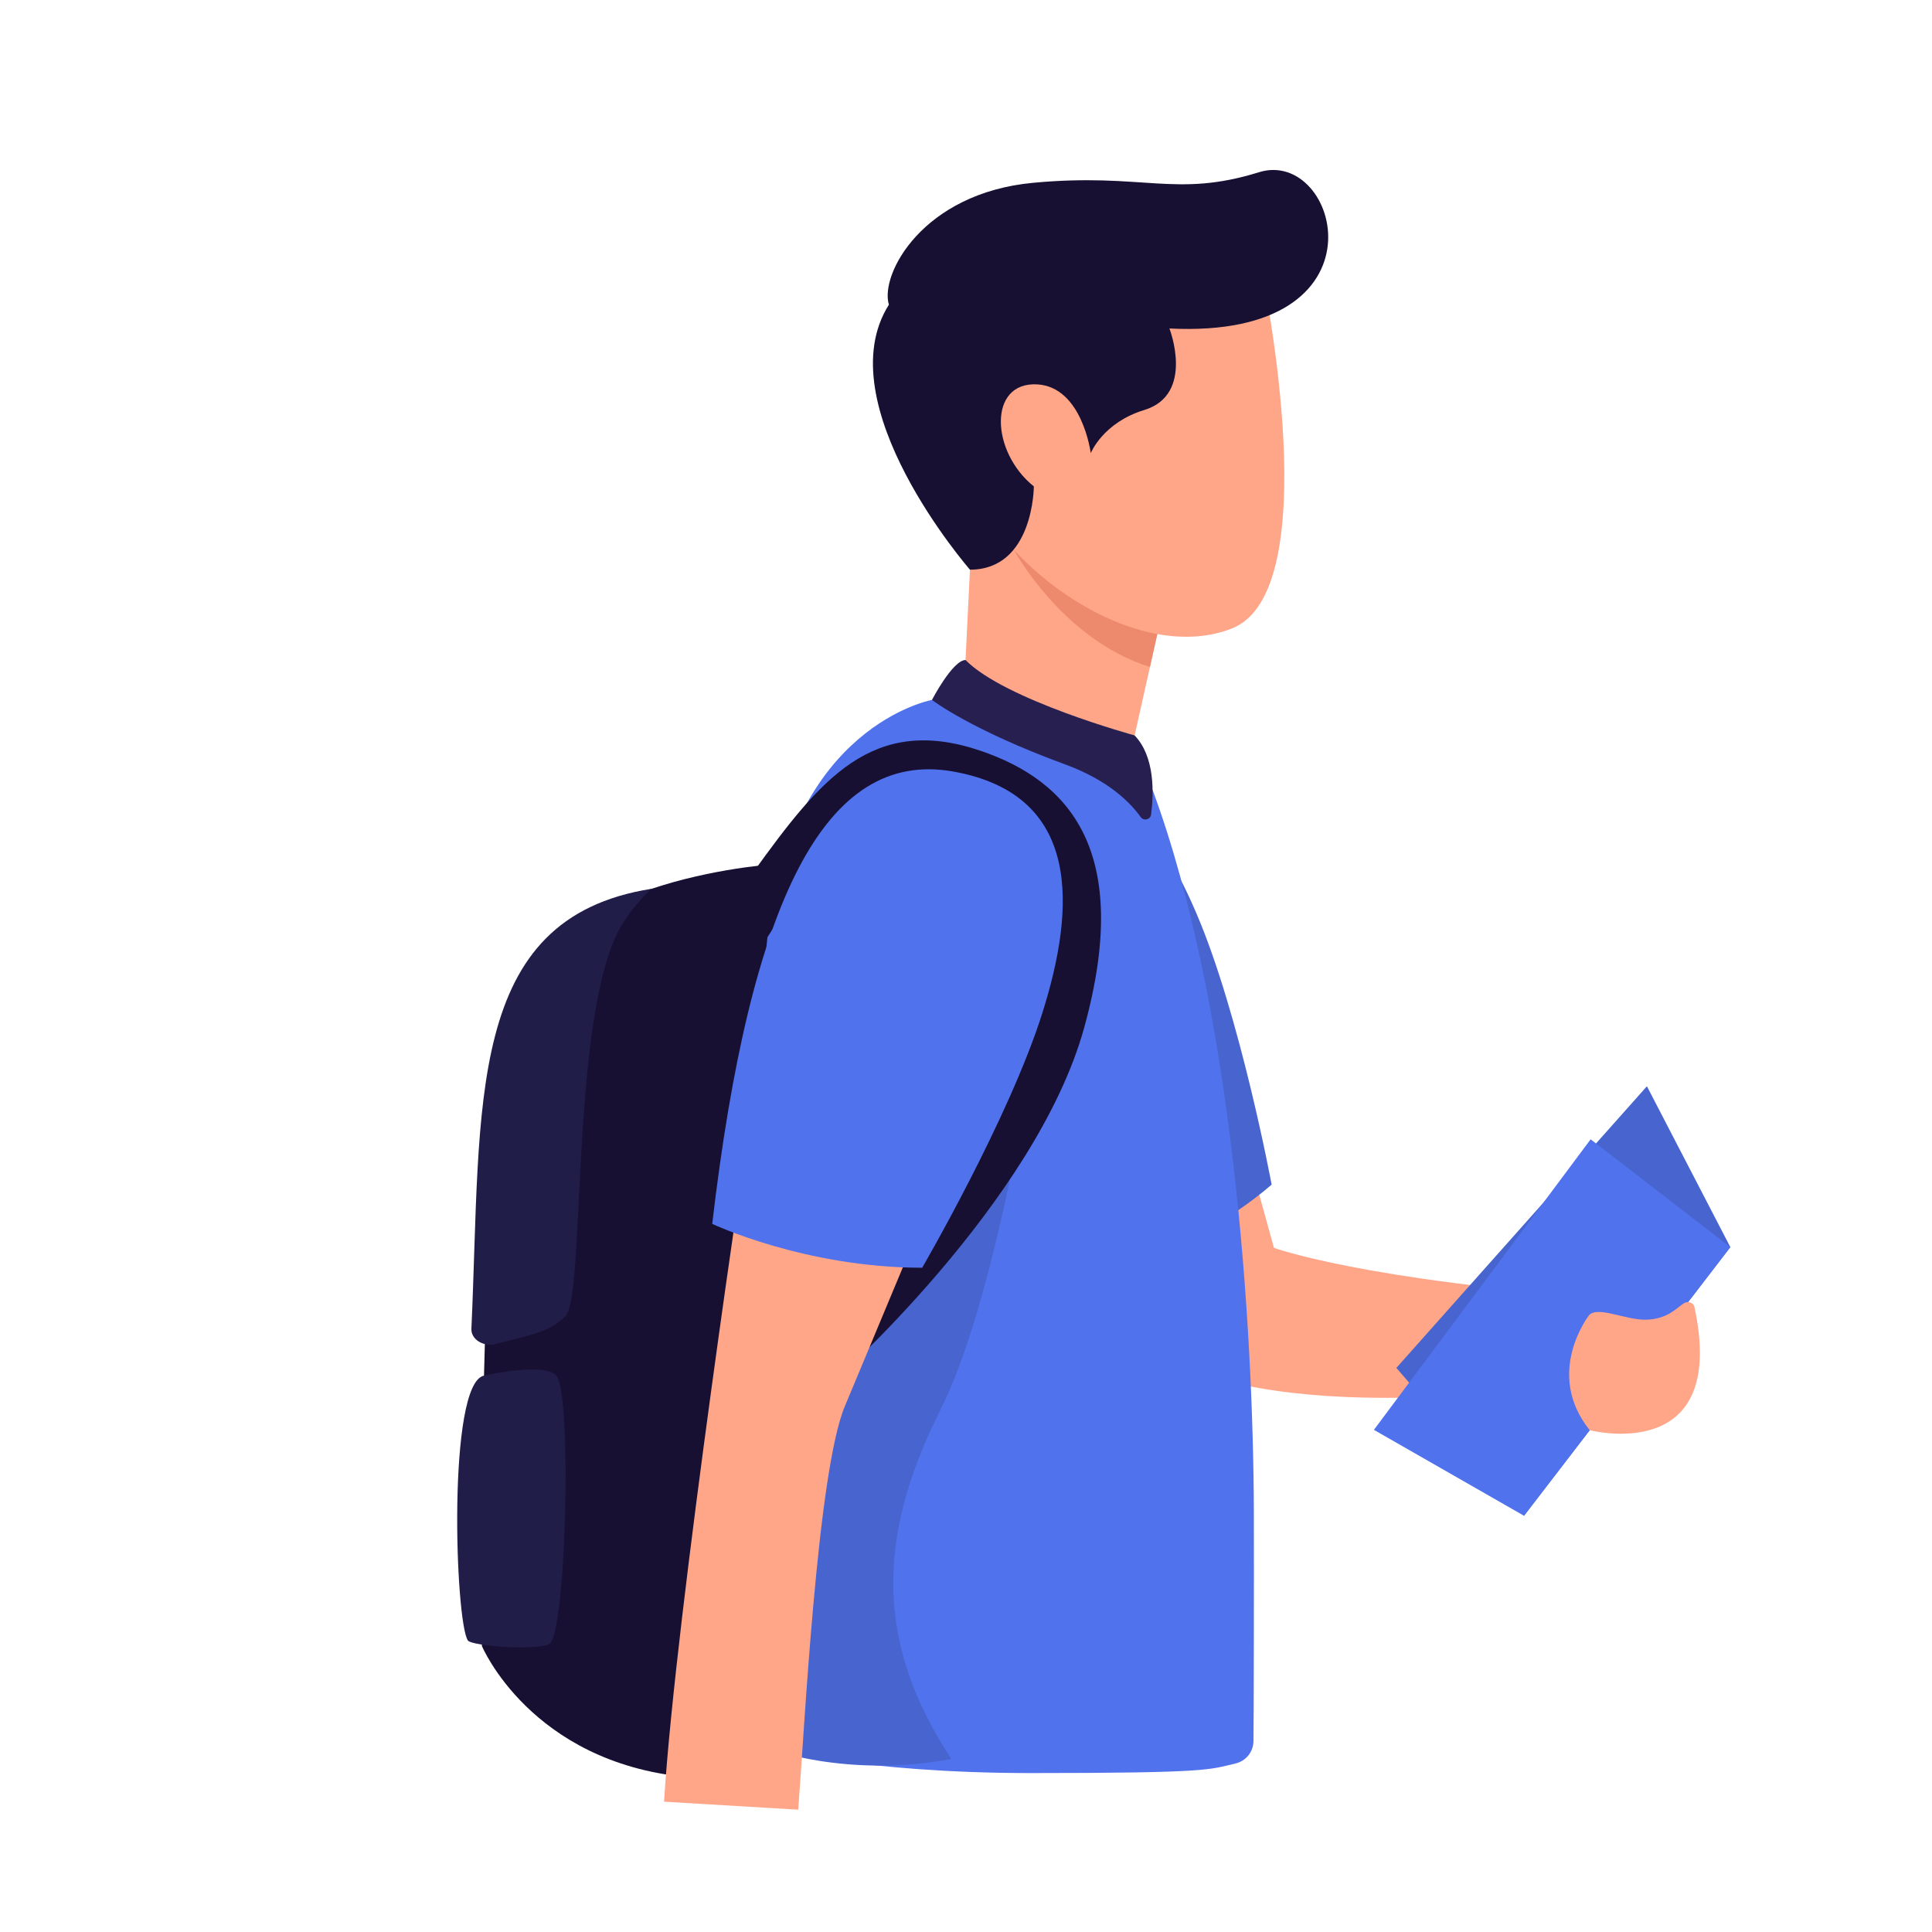 <svg xmlns="http://www.w3.org/2000/svg" xmlns:xlink="http://www.w3.org/1999/xlink" id="_x2014_&#xCE;&#xD3;&#xC8;_x5F_1" x="0px" y="0px" viewBox="0 0 450 450" style="enable-background:new 0 0 450 450;" xml:space="preserve"><style type="text/css">	.st0{opacity:0.5;fill:url(#SVGID_1_);}	.st1{opacity:0.5;fill:url(#SVGID_2_);}	.st2{fill:url(#SVGID_3_);}	.st3{fill:url(#SVGID_4_);}	.st4{filter:url(#Adobe_OpacityMaskFilter);}	.st5{filter:url(#Adobe_OpacityMaskFilter_1_);}	.st6{clip-path:url(#SVGID_6_);mask:url(#SVGID_7_);fill:url(#SVGID_8_);}	.st7{opacity:0.7;clip-path:url(#SVGID_6_);fill:url(#SVGID_9_);}	.st8{fill:#444344;}	.st9{fill:#69656B;}	.st10{fill:url(#SVGID_10_);}	.st11{clip-path:url(#SVGID_15_);}	.st12{fill:#EDA574;}	.st13{filter:url(#Adobe_OpacityMaskFilter_2_);}	.st14{filter:url(#Adobe_OpacityMaskFilter_3_);}	.st15{mask:url(#SVGID_16_);fill:url(#SVGID_17_);}	.st16{opacity:0.5;fill:url(#SVGID_18_);}	.st17{filter:url(#Adobe_OpacityMaskFilter_4_);}	.st18{filter:url(#Adobe_OpacityMaskFilter_5_);}	.st19{mask:url(#SVGID_19_);fill:url(#SVGID_20_);}	.st20{opacity:0.9;fill:url(#SVGID_21_);}	.st21{filter:url(#Adobe_OpacityMaskFilter_6_);}	.st22{filter:url(#Adobe_OpacityMaskFilter_7_);}	.st23{mask:url(#SVGID_22_);fill:url(#SVGID_23_);}	.st24{filter:url(#Adobe_OpacityMaskFilter_8_);}	.st25{filter:url(#Adobe_OpacityMaskFilter_9_);}	.st26{mask:url(#SVGID_24_);fill:url(#SVGID_25_);}	.st27{opacity:0.9;fill:url(#SVGID_26_);}	.st28{filter:url(#Adobe_OpacityMaskFilter_10_);}	.st29{filter:url(#Adobe_OpacityMaskFilter_11_);}	.st30{mask:url(#SVGID_27_);fill:url(#SVGID_28_);}	.st31{opacity:0.5;fill:url(#SVGID_29_);}	.st32{filter:url(#Adobe_OpacityMaskFilter_12_);}	.st33{filter:url(#Adobe_OpacityMaskFilter_13_);}	.st34{mask:url(#SVGID_30_);fill:url(#SVGID_31_);}	.st35{opacity:0.3;fill:url(#SVGID_32_);}	.st36{filter:url(#Adobe_OpacityMaskFilter_14_);}	.st37{filter:url(#Adobe_OpacityMaskFilter_15_);}	.st38{mask:url(#SVGID_33_);fill:url(#SVGID_34_);}	.st39{opacity:0.5;fill:url(#SVGID_35_);}	.st40{filter:url(#Adobe_OpacityMaskFilter_16_);}	.st41{filter:url(#Adobe_OpacityMaskFilter_17_);}	.st42{mask:url(#SVGID_36_);fill:url(#SVGID_37_);}	.st43{opacity:0.5;fill:url(#SVGID_38_);}	.st44{filter:url(#Adobe_OpacityMaskFilter_18_);}	.st45{filter:url(#Adobe_OpacityMaskFilter_19_);}	.st46{mask:url(#SVGID_39_);fill:url(#SVGID_40_);}	.st47{opacity:0.5;fill:url(#SVGID_41_);}	.st48{filter:url(#Adobe_OpacityMaskFilter_20_);}	.st49{filter:url(#Adobe_OpacityMaskFilter_21_);}	.st50{mask:url(#SVGID_42_);fill:url(#SVGID_43_);}	.st51{opacity:0.2;fill:url(#SVGID_44_);}	.st52{filter:url(#Adobe_OpacityMaskFilter_22_);}	.st53{filter:url(#Adobe_OpacityMaskFilter_23_);}	.st54{mask:url(#SVGID_45_);fill:url(#SVGID_46_);}	.st55{opacity:0.3;fill:url(#SVGID_47_);}	.st56{fill:url(#SVGID_48_);}	.st57{fill:url(#SVGID_49_);}	.st58{opacity:0;fill:#E0E0E0;}	.st59{opacity:0.016;fill:#E0E0E0;}	.st60{opacity:0.033;fill:#E0E0E0;}	.st61{opacity:0.049;fill:#E0E0E0;}	.st62{opacity:0.066;fill:#E0E0E0;}	.st63{opacity:0.082;fill:#E0E0E0;}	.st64{opacity:0.098;fill:#E0E0E0;}	.st65{opacity:0.115;fill:#E0E0E0;}	.st66{opacity:0.131;fill:#E0E0E0;}	.st67{opacity:0.147;fill:#E0E0E0;}	.st68{opacity:0.164;fill:#E0E0E0;}	.st69{opacity:0.18;fill:#E0E0E0;}	.st70{opacity:0.197;fill:#E0E0E0;}	.st71{opacity:0.213;fill:#E0E0E0;}	.st72{opacity:0.23;fill:#E0E0E0;}	.st73{opacity:0.246;fill:#E0E0E0;}	.st74{opacity:0.262;fill:#E0E0E0;}	.st75{opacity:0.279;fill:#E0E0E0;}	.st76{opacity:0.295;fill:#E0E0E0;}	.st77{opacity:0.311;fill:#E0E0E0;}	.st78{opacity:0.328;fill:#E0E0E0;}	.st79{opacity:0.344;fill:#E0E0E0;}	.st80{opacity:0.361;fill:#E0E0E0;}	.st81{opacity:0.377;fill:#E0E0E0;}	.st82{opacity:0.393;fill:#E0E0E0;}	.st83{opacity:0.41;fill:#E0E0E0;}	.st84{opacity:0.426;fill:#E0E0E0;}	.st85{opacity:0.443;fill:#E0E0E0;}	.st86{opacity:0.459;fill:#E0E0E0;}	.st87{opacity:0.475;fill:#E0E0E0;}	.st88{opacity:0.492;fill:#E0E0E0;}	.st89{opacity:0.508;fill:#E0E0E0;}	.st90{opacity:0.525;fill:#E0E0E0;}	.st91{opacity:0.541;fill:#E0E0E0;}	.st92{opacity:0.557;fill:#E0E0E0;}	.st93{opacity:0.574;fill:#E0E0E0;}	.st94{opacity:0.59;fill:#E0E0E0;}	.st95{opacity:0.607;fill:#E0E0E0;}	.st96{opacity:0.623;fill:#E0E0E0;}	.st97{opacity:0.639;fill:#E0E0E0;}	.st98{opacity:0.656;fill:#E0E0E0;}	.st99{opacity:0.672;fill:#E0E0E0;}	.st100{opacity:0.689;fill:#E0E0E0;}	.st101{opacity:0.705;fill:#E0E0E0;}	.st102{opacity:0.721;fill:#E0E0E0;}	.st103{opacity:0.738;fill:#E0E0E0;}	.st104{opacity:0.754;fill:#E0E0E0;}	.st105{opacity:0.77;fill:#E0E0E0;}	.st106{opacity:0.787;fill:#E0E0E0;}	.st107{opacity:0.803;fill:#E0E0E0;}	.st108{opacity:0.82;fill:#E0E0E0;}	.st109{opacity:0.836;fill:#E0E0E0;}	.st110{opacity:0.853;fill:#E0E0E0;}	.st111{opacity:0.869;fill:#E0E0E0;}	.st112{opacity:0.885;fill:#E0E0E0;}	.st113{opacity:0.902;fill:#E0E0E0;}	.st114{opacity:0.918;fill:#E0E0E0;}	.st115{opacity:0.934;fill:#E0E0E0;}	.st116{opacity:0.951;fill:#E0E0E0;}	.st117{opacity:0.967;fill:#E0E0E0;}	.st118{opacity:0.984;fill:#E0E0E0;}	.st119{fill:#E0E0E0;}	.st120{fill:url(#SVGID_50_);}	.st121{fill:url(#SVGID_51_);}	.st122{fill:url(#SVGID_52_);}	.st123{fill:url(#SVGID_53_);}	.st124{fill:url(#SVGID_56_);}	.st125{opacity:0.6;}	.st126{opacity:0;fill:#E8E8E8;}	.st127{opacity:0.016;fill:#E8E8E8;}	.st128{opacity:0.033;fill:#E8E8E8;}	.st129{opacity:0.049;fill:#E8E8E8;}	.st130{opacity:0.066;fill:#E8E8E8;}	.st131{opacity:0.082;fill:#E8E8E8;}	.st132{opacity:0.098;fill:#E8E8E8;}	.st133{opacity:0.115;fill:#E8E8E8;}	.st134{opacity:0.131;fill:#E8E8E8;}	.st135{opacity:0.147;fill:#E8E8E8;}	.st136{opacity:0.164;fill:#E8E8E8;}	.st137{opacity:0.18;fill:#E8E8E8;}	.st138{opacity:0.197;fill:#E8E8E8;}	.st139{opacity:0.213;fill:#E8E8E8;}	.st140{opacity:0.23;fill:#E8E8E8;}	.st141{opacity:0.246;fill:#E8E8E8;}	.st142{opacity:0.262;fill:#E8E8E8;}	.st143{opacity:0.279;fill:#E8E8E8;}	.st144{opacity:0.295;fill:#E8E8E8;}	.st145{opacity:0.311;fill:#E8E8E8;}	.st146{opacity:0.328;fill:#E8E8E8;}	.st147{opacity:0.344;fill:#E8E8E8;}	.st148{opacity:0.361;fill:#E8E8E8;}	.st149{opacity:0.377;fill:#E8E8E8;}	.st150{opacity:0.393;fill:#E8E8E8;}	.st151{opacity:0.41;fill:#E8E8E8;}	.st152{opacity:0.426;fill:#E8E8E8;}	.st153{opacity:0.443;fill:#E8E8E8;}	.st154{opacity:0.459;fill:#E8E8E8;}	.st155{opacity:0.475;fill:#E8E8E8;}	.st156{opacity:0.492;fill:#E8E8E8;}	.st157{opacity:0.508;fill:#E8E8E8;}	.st158{opacity:0.525;fill:#E8E8E8;}	.st159{opacity:0.541;fill:#E8E8E8;}	.st160{opacity:0.557;fill:#E8E8E8;}	.st161{opacity:0.574;fill:#E8E8E8;}	.st162{opacity:0.59;fill:#E8E8E8;}	.st163{opacity:0.607;fill:#E8E8E8;}	.st164{opacity:0.623;fill:#E8E8E8;}	.st165{opacity:0.639;fill:#E8E8E8;}	.st166{opacity:0.656;fill:#E8E8E8;}	.st167{opacity:0.672;fill:#E8E8E8;}	.st168{opacity:0.689;fill:#E8E8E8;}	.st169{opacity:0.705;fill:#E8E8E8;}	.st170{opacity:0.721;fill:#E8E8E8;}	.st171{opacity:0.738;fill:#E8E8E8;}	.st172{opacity:0.754;fill:#E8E8E8;}	.st173{opacity:0.77;fill:#E8E8E8;}	.st174{opacity:0.787;fill:#E8E8E8;}	.st175{opacity:0.803;fill:#E8E8E8;}	.st176{opacity:0.82;fill:#E8E8E8;}	.st177{opacity:0.836;fill:#E8E8E8;}	.st178{opacity:0.853;fill:#E8E8E8;}	.st179{opacity:0.869;fill:#E8E8E8;}	.st180{opacity:0.885;fill:#E8E8E8;}	.st181{opacity:0.902;fill:#E8E8E8;}	.st182{opacity:0.918;fill:#E8E8E8;}	.st183{opacity:0.934;fill:#E8E8E8;}	.st184{opacity:0.951;fill:#E8E8E8;}	.st185{opacity:0.967;fill:#E8E8E8;}	.st186{opacity:0.984;fill:#E8E8E8;}	.st187{fill:#E8E8E8;}	.st188{opacity:0.5;fill:url(#SVGID_57_);}	.st189{opacity:0.5;fill:url(#SVGID_58_);}	.st190{fill:#F398C0;}	.st191{fill:#F6B4D1;}	.st192{fill:#F5B590;}	.st193{fill:url(#SVGID_59_);}	.st194{fill:#C44A84;}	.st195{fill:url(#SVGID_60_);}	.st196{fill:#291F52;}	.st197{fill:#231F20;}	.st198{fill:url(#SVGID_61_);}	.st199{fill:#F59892;}	.st200{fill:url(#SVGID_62_);}	.st201{fill:none;}	.st202{fill:#F28BB9;}	.st203{fill:#FBC9AB;}	.st204{fill:#EE599D;}	.st205{fill:#3F3474;}	.st206{fill:#5A50A0;}	.st207{fill:#867DBA;}	.st208{fill:none;stroke:#F79C6C;stroke-width:0.445;stroke-linecap:round;stroke-linejoin:round;stroke-miterlimit:10;}	.st209{fill:none;stroke:#231F20;stroke-width:0.356;stroke-linecap:round;stroke-linejoin:round;stroke-miterlimit:10;}	.st210{fill:#131F2D;}	.st211{fill:#FD7955;}	.st212{fill:#657283;}	.st213{fill:#364154;}	.st214{fill:#DB9B7B;}	.st215{fill:#026EB7;}	.st216{fill:#03A1FC;}	.st217{fill:#FFFFFF;}	.st218{fill:#EAA481;}	.st219{fill:#D3D4D8;}	.st220{fill:#F9924F;}	.st221{fill:#ED6343;}	.st222{fill:#B5BFC7;}	.st223{fill:#FFC398;}	.st224{opacity:0.5;fill:url(#SVGID_63_);}	.st225{opacity:0.5;fill:url(#SVGID_64_);}	.st226{fill:#FFA689;}	.st227{fill:#4764CF;}	.st228{fill:#5172ED;}	.st229{fill:#ED8A6D;}	.st230{fill:#171032;}	.st231{fill:#211D49;}	.st232{fill:#271F50;}	.st233{fill:#C2C2C2;}	.st234{fill:#F4F1EE;}	.st235{fill:#A8A2A2;}	.st236{fill:#FFF7FA;}	.st237{fill:url(#SVGID_65_);}	.st238{fill:#8B583E;}	.st239{fill:#5A433B;}	.st240{fill:#443631;}	.st241{fill:url(#SVGID_66_);}	.st242{fill:url(#SVGID_67_);}	.st243{fill:url(#SVGID_68_);}	.st244{fill:url(#SVGID_69_);}	.st245{fill:url(#SVGID_70_);}	.st246{fill:url(#SVGID_71_);}	.st247{fill:url(#SVGID_72_);}	.st248{fill:url(#SVGID_73_);}	.st249{fill:url(#SVGID_74_);}	.st250{fill:url(#SVGID_75_);}	.st251{fill:url(#SVGID_76_);}	.st252{fill:url(#SVGID_77_);}	.st253{fill:url(#SVGID_78_);}	.st254{fill:url(#SVGID_79_);}	.st255{fill:url(#SVGID_80_);}	.st256{fill:url(#SVGID_81_);}	.st257{fill:#D5C5BD;}	.st258{fill:url(#SVGID_82_);}	.st259{fill:url(#SVGID_83_);}	.st260{fill:url(#SVGID_84_);}	.st261{fill:#F3F3F3;}	.st262{fill:#E6E6E6;}	.st263{fill:url(#SVGID_85_);}	.st264{fill:url(#SVGID_86_);}	.st265{fill:url(#SVGID_87_);}	.st266{fill:url(#SVGID_88_);}	.st267{fill:url(#SVGID_89_);}	.st268{fill:url(#SVGID_90_);}	.st269{fill:url(#SVGID_91_);}	.st270{fill:url(#SVGID_92_);}	.st271{fill:url(#SVGID_93_);}	.st272{fill:url(#SVGID_94_);}	.st273{fill:url(#SVGID_95_);}	.st274{fill:url(#SVGID_96_);}	.st275{fill:url(#SVGID_97_);}	.st276{fill:url(#SVGID_98_);}	.st277{fill:url(#SVGID_99_);}	.st278{fill:url(#SVGID_100_);}	.st279{fill:url(#SVGID_101_);}	.st280{fill:url(#SVGID_102_);}	.st281{fill:url(#SVGID_103_);}	.st282{fill:url(#SVGID_104_);}	.st283{fill:url(#SVGID_105_);}	.st284{fill:url(#SVGID_106_);}	.st285{fill:url(#SVGID_107_);}	.st286{fill:url(#SVGID_108_);}	.st287{fill:url(#SVGID_109_);}	.st288{fill:url(#SVGID_110_);}	.st289{fill:url(#SVGID_111_);}	.st290{fill:#F95428;}	.st291{fill:#CA431F;}	.st292{fill:url(#SVGID_112_);}	.st293{fill:url(#SVGID_113_);}	.st294{fill:url(#SVGID_114_);}	.st295{fill:url(#SVGID_115_);}	.st296{fill:url(#SVGID_116_);}	.st297{fill:url(#SVGID_117_);}	.st298{fill:#E34E50;}	.st299{fill:#8DC73F;}	.st300{fill:#DB3739;}	.st301{fill:#6EA228;}	.st302{fill:#763B3B;}	.st303{fill:url(#SVGID_118_);}	.st304{fill:url(#SVGID_119_);}	.st305{fill:url(#SVGID_120_);}	.st306{fill:#F7F7F7;}</style><g>	<g>		<path class="st226" d="M270.24,196.41c0,0,10.14,34.95,26.49,94.24c0,0,21.08,7.67,78.11,11.69l-1.79,18.96    c0,0-62.89,11.38-97.57-2.93C240.79,304.06,211.72,177.22,270.24,196.41z"></path>		<g>			<polygon class="st227" points="325.24,318.61 354.97,353.05 403.03,290.48 383.6,253.01    "></polygon>			<polygon class="st228" points="320.01,333.04 370.49,265.37 403.03,290.48 354.97,353.05    "></polygon>		</g>		<path class="st226" d="M394.66,304.4c-0.22-1.04-1.55-1.42-2.44-0.85c-1.74,1.12-3.79,3.68-8.7,3.83    c-4.89,0.15-11.29-3.26-13.39-1.05c0,0-10.55,13.47,0.15,26.79C370.28,333.12,402.68,341.57,394.66,304.4z"></path>		<path class="st227" d="M250.23,297.5c0,0,25.26-3.73,45.96-21.58c0,0-7.33-39.41-17.52-63.18s-26.28-44.57-52.43-29.1    S207.69,234.62,250.23,297.5z"></path>		<path class="st228" d="M165.89,281.62c0,0,21.56,13.67,48.9,13.67c0,0,20.18-34.64,27.98-59.29c7.8-24.65,9.2-50.92-20.71-56.28    C192.15,174.35,174.73,206.22,165.89,281.62z"></path>		<path class="st226" d="M225.92,132.68l-1.32,26.93c0,0,21.15,17.42,38.57,16.62l8.04-35.91l-49.31-33.5L225.92,132.68z"></path>		<path class="st229" d="M236.09,127.97c0,0,11.24,20.98,31.75,27.38l3.37-15.04L236.09,127.97z"></path>		<path class="st230" d="M181.97,201.15c0,0-53.67,2.7-62.27,32.97c-8.61,30.27-7.46,149.26-7.46,149.26s11.32,27.04,47.61,30.53    c0,0,18.92,4.37,17.83-35.33C176.58,338.88,181.97,201.15,181.97,201.15z"></path>		<path class="st231" d="M151.76,207.02c0,0-5.37,4.71-8.24,10.88c-10.54,22.64-7.28,83.66-11.76,88.57    c-3.73,4.09-10.06,4.85-16.31,6.57c-2.67,0.73-5.77-0.96-5.65-3.56C112.18,257.3,108.14,213.88,151.76,207.02z"></path>		<path class="st231" d="M112.73,320.41c0,0,14.44-3.32,16.94,0.13c3.58,4.92,2.18,60.93-1.82,62.45c-4,1.53-18.07,0.31-18.87-0.88    C106,377.69,104.15,322.22,112.73,320.41z"></path>		<path class="st226" d="M294.25,65.15c0,0,14.87,72.36-7.24,81.2c-22.11,8.84-54.4-13.67-62.31-36.58    C217.97,90.24,218.68,43.84,294.25,65.15z"></path>		<path class="st230" d="M272.38,76.51c0,0,6,15.37-5.86,18.99c-9.66,2.95-12.46,10.05-12.46,10.05s-1.97-15.45-12.5-16.02    c-11.45-0.62-10.81,15.72-0.76,23.76c0,0-0.01,19.4-14.88,19.4c0,0-33.56-38.51-18.88-61.72c-2.15-7.06,7.85-25.98,33.58-28.39    c25.73-2.41,33.11,3.6,52.64-2.47C311.93,34.31,324.23,79.13,272.38,76.51z"></path>		<g>			<g>				<g>					<path class="st228" d="M217.07,163.03c0,0-32.96,5.96-38.32,55.27c-5.36,49.31,0,188.89,0,188.89s22.34,5.79,61.3,5.79       c42.13,0,41.6-0.82,47.68-2.22c2.47-0.57,4.2-2.71,4.23-5.24c0.07-5.37,0.13-37.36,0.09-52.96       c-0.11-43.57-4.81-117.69-23.58-168.56C268.47,184,236.64,164.57,217.07,163.03z"></path>				</g>			</g>		</g>		<path class="st227" d="M239.31,253.12c-27.53-1.37-47.88,9.65-62.92,26.58c-0.3,58.19,2.36,127.5,2.36,127.5    s18.38,7.06,42.82,2.51c-17.51-26.74-17.63-51.29-2.51-81.37C231.16,304.26,239.31,253.12,239.31,253.12z"></path>		<g>			<path class="st230" d="M178.75,218.3c0,0,26.16-42.57,45.28-35.37c23.51,8.84,28.29,54.32-6.96,101.93l-18.77,19.87l-4.82,17.69     c0,0,47.84-42.21,59.09-83.21c11.26-41-3.53-57.29-24.12-64.32c-25.32-8.64-37.46,6.78-52.91,28.14L178.75,218.3z"></path>			<g>				<path class="st226" d="M185.92,421.51c1.41-17.89,4.41-78.45,10.84-93.92c6.43-15.48,24.93-59.63,24.93-59.63l-47.23-5.69      c0,0-17.11,113.43-19.79,157.38"></path>				<path class="st228" d="M165.89,285.06c0,0,21.56,10.22,48.9,10.22c0,0,20.18-34.64,27.98-59.29c7.8-24.65,9.2-50.92-20.71-56.28      C192.15,174.35,174.73,209.66,165.89,285.06z"></path>			</g>		</g>		<path class="st232" d="M224.88,153.72c-3.04,0.12-7.81,9.31-7.81,9.31s9.04,6.97,31.01,15.01c10.17,3.72,15.27,8.98,17.61,12.27    c0.71,0.99,2.26,0.61,2.42-0.6c0.64-4.88,0.93-13.46-3.84-18.42C264.27,171.29,234.03,163.03,224.88,153.72z"></path>	</g></g></svg>